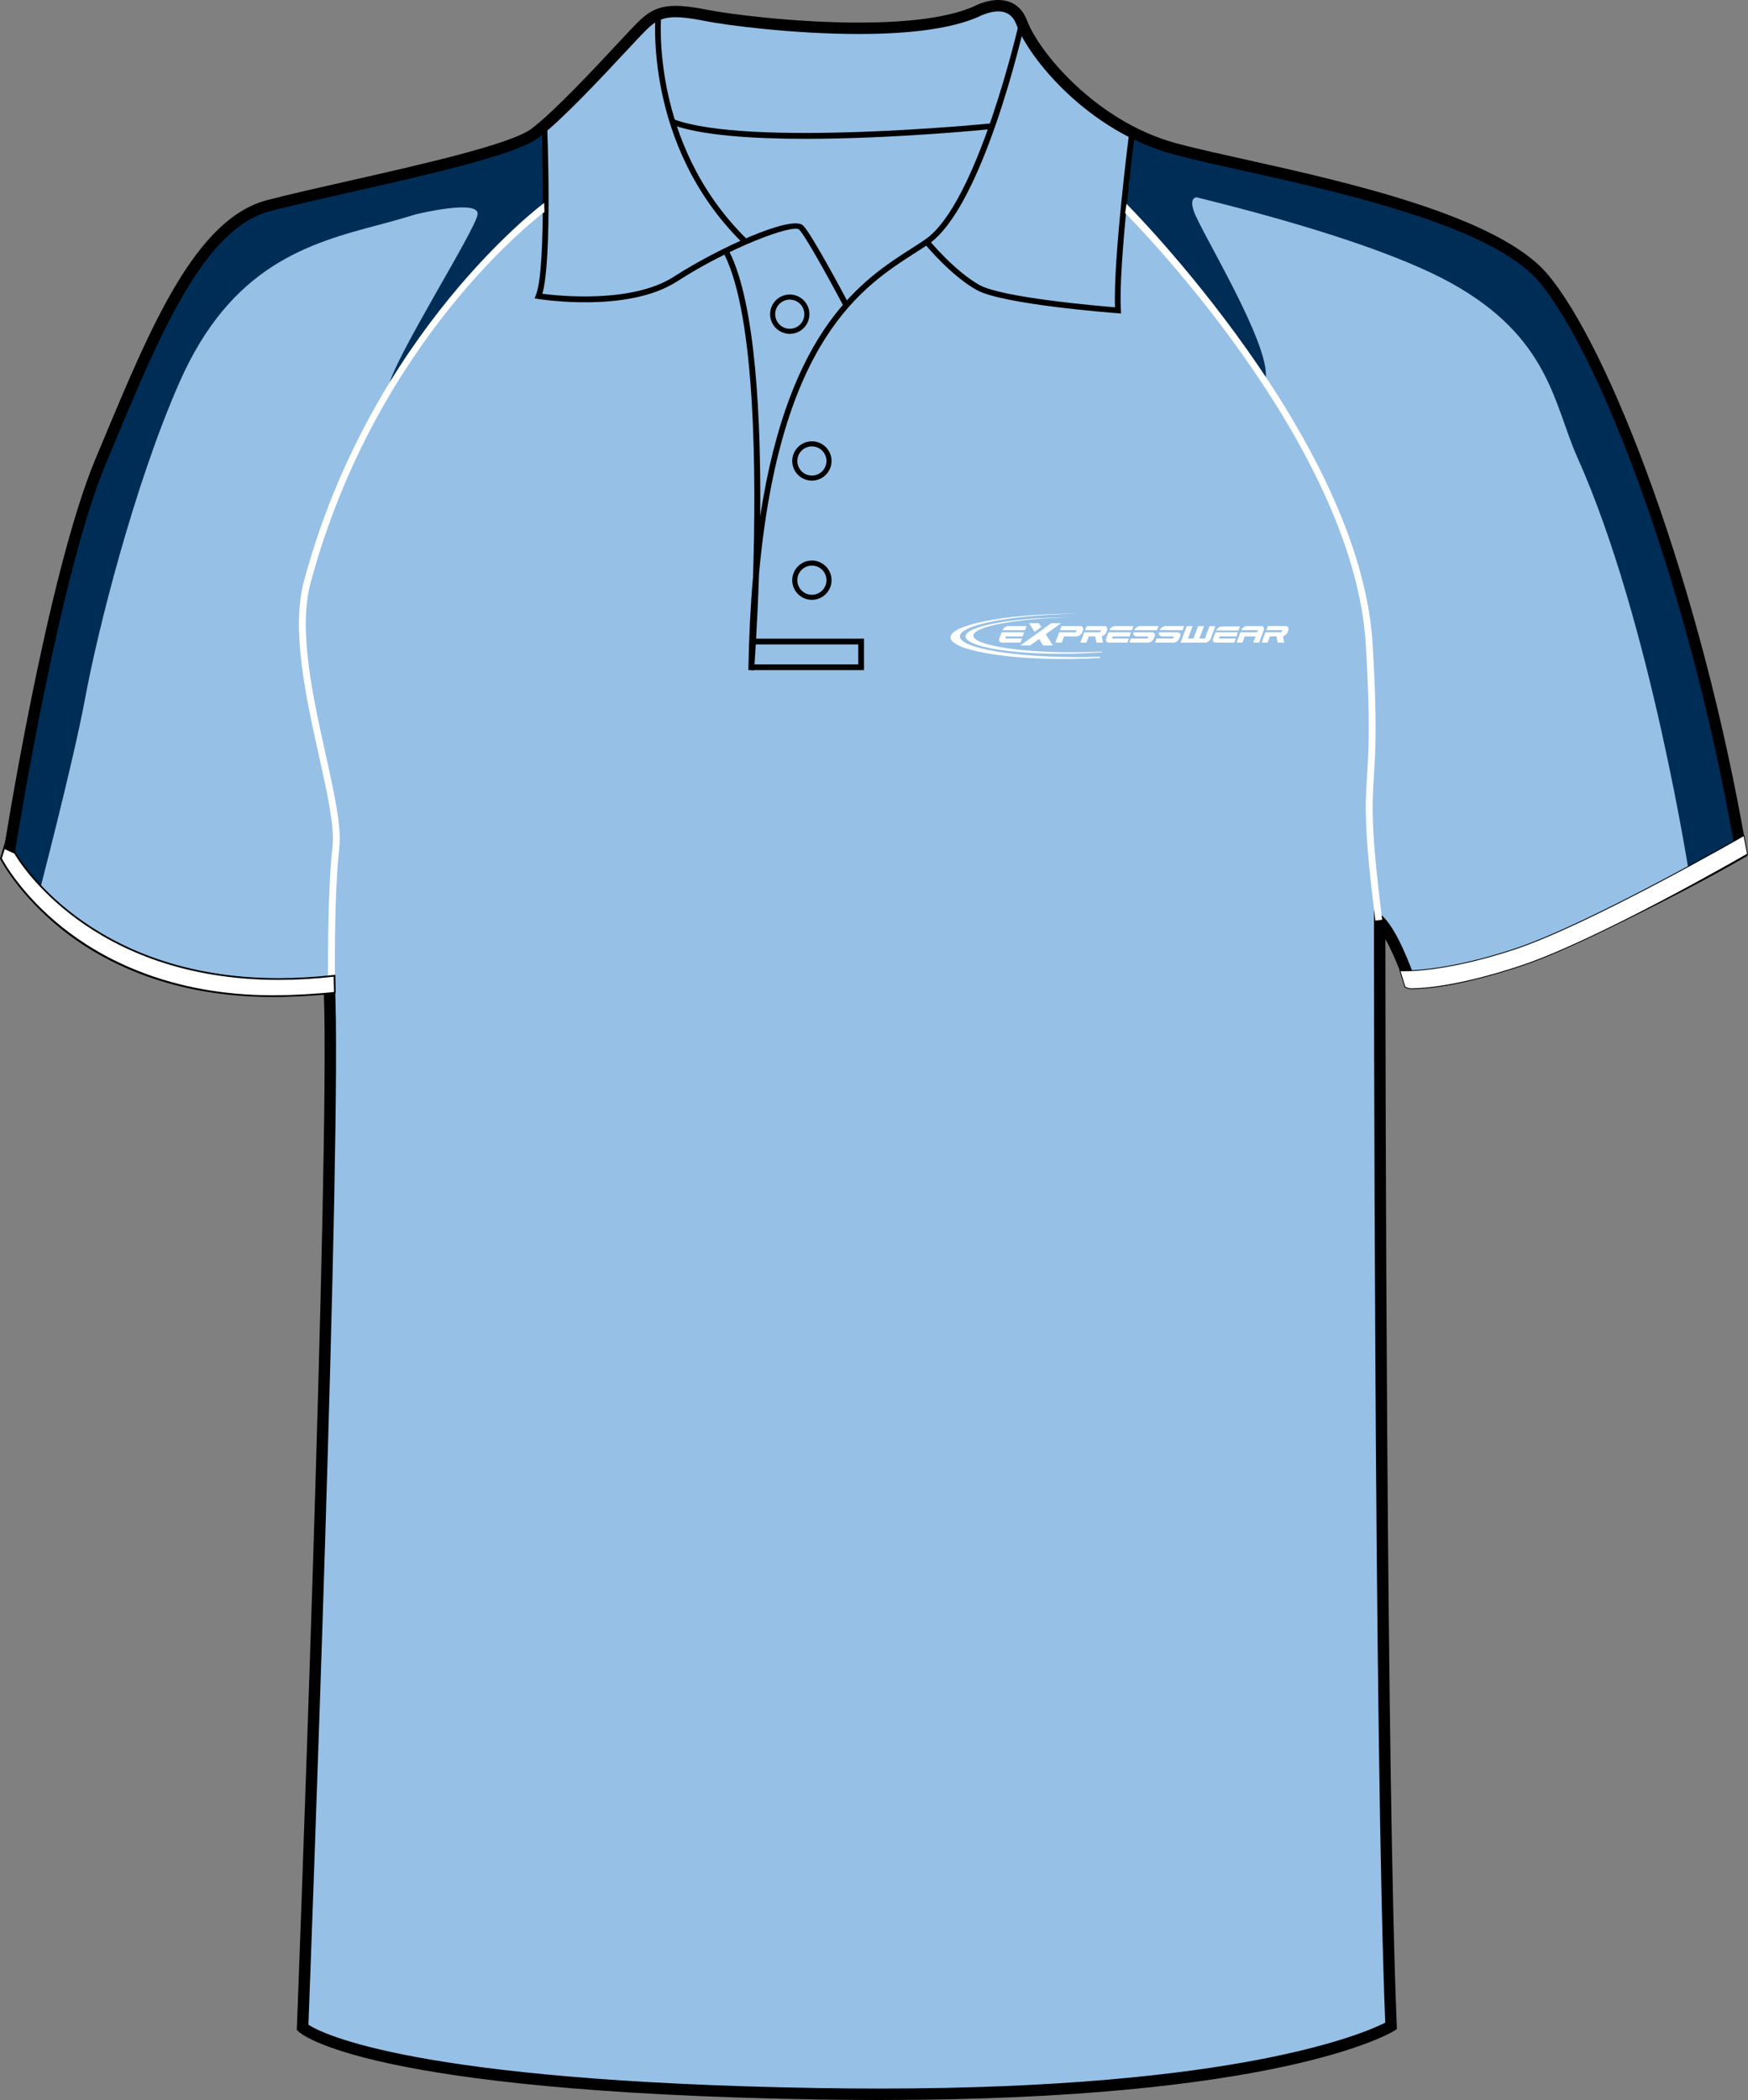 <?xml version="1.0" encoding="utf-8"?>
<!-- Generator: Adobe Illustrator 15.1.0, SVG Export Plug-In . SVG Version: 6.00 Build 0)  -->
<!DOCTYPE svg PUBLIC "-//W3C//DTD SVG 1.1//EN" "http://www.w3.org/Graphics/SVG/1.1/DTD/svg11.dtd">
<svg version="1.1" id="Layer_1" xmlns="http://www.w3.org/2000/svg" xmlns:xlink="http://www.w3.org/1999/xlink" x="0px" y="0px"
	 width="666.003px" height="800.002px" viewBox="0 0 666.003 800.002" enable-background="new 0 0 666.003 800.002"
	 xml:space="preserve">
<rect x="0" y="0" width="666.003" height="800.002" fill="#808080" stroke="none"/>
<g id="side" display="none">
</g>
<g id="back" display="none">
</g>
<g id="front">
	<path id="primary" fill="#96C0E6" d="M125.446,376.729c0,0-90.335,9.721-122.319-48.589c0,0,16.462-106.569,35.313-151.524
		c18.852-44.954,36.251-89.912,63.806-97.16c27.553-7.25,89.909-18.85,101.507-27.549c11.602-8.702,34.801-34.804,40.604-40.603
		c5.801-5.802,10.152-7.255,24.65-4.353c14.501,2.9,76.857,10.154,102.96-1.449c0,0,13.053-7.25,17.402,4.35
		c4.35,11.601,26.102,39.153,58.002,47.853c31.902,8.702,117.449,21.751,140.658,49.303
		c23.207,27.552,58.012,117.461,75.406,218.968c0,0-89.91,52.203-126.156,49.302c0,0-5.807-17.399-11.605-23.201
		c0,0,0,316.421,4.35,420.827c0,0-46.396,28.711-218.956,25.813c-172.564-2.9-195.768-25.23-195.768-25.23
		S128.345,433.288,125.446,376.729z"/>
	<path id="primary_1_" fill="#96C0E6" d="M250.947,5.693c0,0-0.872,27.415,7.396,47.866c8.271,20.452,25.673,38.728,25.673,38.728
		s-21.757,9.574-31.767,16.971c-10.01,7.396-46.127,3.48-46.127,3.48s4.353-57.876,1.306-63.531
		C207.429,49.207,244.852,9.174,250.947,5.693z"/>
	<path id="primary_2_" fill="#96C0E6" d="M391.063,12.221c0,0,16.537,28.284,40.471,38.728c0,0-6.527,52.218-6.096,67.448
		c0,0-41.336-3.48-50.039-6.963c-8.705-3.483-22.191-18.276-22.191-18.276s14.357-13.49,19.582-31.767
		c5.221-18.276,13.926-43.08,13.926-43.08S389.759,12.657,391.063,12.221z"/>
	<path id="primary_3_" fill="#96C0E6" d="M250.947,5.693c0,0,10.985-0.436,36.77,3.154s72.778,1.958,78.979-1.306
		c6.201-3.264,17.949-7.506,21.215-0.653c3.264,6.853,0.979,8.159,0.979,8.159l-12.399,33.289c0,0-58.744,3.917-68.861,3.917
		s-51.564-5.222-51.564-5.222S250.73,23.427,250.947,5.693z"/>
	<g id="secondary">
		<path fill="#002D56" d="M430.009,69.224c0,0,84.854,17.624,122.712,38.511c37.857,20.888,39.275,46.422,48.301,66.579
			c28.068,62.662,43.08,161.876,43.08,161.876l20.234-12.402c0,0-26.762-112.269-44.385-156.001
			c-17.623-43.733-31.332-65.925-49.607-75.064c-18.275-9.138-68.537-23.498-88.77-28.72c-20.234-5.222-50.041-13.055-50.041-13.055
			L430.009,69.224z"/>
		<path fill="#002D56" d="M459.382,75.752c0,0-7.182-3.264-4.57,4.569c2.612,7.833,29.373,50.913,27.414,63.967
			c0,0-41.121-56.134-53.521-66.578l1.959-10.443L459.382,75.752z"/>
		<path fill="#002D56" d="M207.429,64.656c0,0-35.247,13.707-62.662,20.887c-27.415,7.18-56.785,15.666-76.367,60.051
			c-17.416,39.475-31.332,95.298-35.901,120.102c-4.569,24.803-18.276,77.021-18.276,77.021S2.473,325.746,3.126,322.483
			c0.653-3.263,21.67-111.146,35.313-146.956c13.643-35.808,37.793-84.11,54.764-93.248c16.971-9.138,44.385-11.749,44.385-11.749
			s66.581-17.84,69.842-21.323c3.263-3.483,0,0,0,0L207.429,64.656"/>
		<path fill="#002D56" d="M158.475,81.626c0,0,24.151-5.875,23.498,0c-0.651,5.875-32.636,56.135-33.94,65.925c-1.307,9.791,0,0,0,0
			s30.023-46.56,59.396-66.795v-16.1C207.429,64.656,180.668,69.224,158.475,81.626z"/>
	</g>
	<g id="Layer_4">
		<path fill="none" stroke="#FFFFFF" stroke-width="1.666" stroke-miterlimit="10" d="M521.686,295.522"/>
		<path d="M306.961,52.886c-20.312,0-39.932-1.293-51.021-5.4l0.754-2.039c28.798,10.663,119.859,1.663,120.779,1.569l0.219,2.165
			C375.353,49.413,340.241,52.886,306.961,52.886z"/>
	</g>
	<path d="M335.095,800.002c-7.833,0-15.932-0.068-24.071-0.205c-171.451-2.883-196.267-24.9-197.238-25.838l-0.703-0.678
		l0.037-0.975c0.127-3.354,12.673-331.775,10.261-394.164c-3.438,0.45-10.29,1.157-19.28,1.157
		c-26.987,0-76.236-6.643-102.84-51.132l-0.401-0.674l0.118-0.775c0.166-1.071,16.723-107.351,35.456-152.033l2.987-7.138
		c18.07-43.274,35.138-84.145,62.271-91.282c8.05-2.12,19.123-4.622,30.846-7.272c27.646-6.25,62.059-14.026,69.909-19.916
		c8.549-6.413,23.958-22.925,33.164-32.788c3.199-3.428,5.728-6.139,7.202-7.614c4.081-4.081,7.783-6.442,14.647-6.442
		c3.078,0,6.882,0.476,11.971,1.494c7.626,1.525,32.733,4.873,57.656,4.873c19.974,0,34.773-2.077,43.994-6.175
		C371.093,2.411,375.484,0,380.318,0c3.688,0,8.605,1.387,11.082,7.998c4.393,11.703,26.143,38.227,56.537,46.52
		c6.682,1.822,15.717,3.832,26.172,6.159c38.548,8.577,96.794,21.54,115.581,43.84c23.559,27.976,58.387,117.917,75.887,220
		l0.254,1.489l-1.309,0.76c-3.598,2.091-91.059,52.502-127.426,49.591l-1.436-0.113l-0.453-1.366
		c-0.047-0.13-3.387-10.065-7.369-17.106c0.039,46.578,0.402,319.252,4.346,413.956l0.057,1.271l-1.08,0.668
		C529.426,774.736,486.829,800.002,335.095,800.002z M117.51,771.328c5.063,3.281,40.022,21.535,193.588,24.115
		c8.117,0.137,16.191,0.203,23.997,0.203c137.213,0,185.171-21.266,192.694-25.102c-4.248-104.625-4.297-416.409-4.297-419.561
		v-5.25l3.713,3.71c5.162,5.162,10.105,18.302,11.648,22.651c33.656,1.22,111.143-42.069,122.178-48.349
		c-17.455-100.729-51.596-189.035-74.668-216.431C568.53,86.141,511.139,73.371,473.17,64.919
		c-10.514-2.339-19.594-4.36-26.373-6.208c-32.293-8.809-54.666-36.383-59.467-49.188c-1.309-3.483-3.6-5.174-7.012-5.174
		c-3.66,0-7.264,1.945-7.303,1.963c-9.949,4.434-25.346,6.637-45.929,6.637c-25.247,0-50.75-3.404-58.511-4.956
		c-14.133-2.825-17.501-1.428-22.688,3.757c-1.42,1.421-3.927,4.107-7.099,7.506c-9.907,10.613-24.877,26.654-33.734,33.3
		c-8.598,6.448-42.048,14.009-71.562,20.678c-11.686,2.642-22.721,5.135-30.697,7.235c-25.054,6.592-41.72,46.5-59.364,88.752
		l-2.988,7.146C22.755,218.554,6.941,316.839,5.399,326.604c25.594,42.046,72.771,48.342,98.7,48.342
		c12.468,0,20.889-1.438,20.974-1.451l2.417-0.421l0.126,2.452C130.408,429.898,118.34,749.496,117.51,771.328z"/>
	<path d="M321.348,116.513c-3.813-7.201-14.276-26.456-16.859-29.038c-2.265-2.256-26.555,6.816-46.494,19.72
		c-18.624,12.052-51.574,6.911-52.968,6.687l-1.344-0.217l0.503-1.261c4.217-10.538,2.12-64.266,2.102-64.809l2.172-0.085
		c0.085,2.15,1.995,51.126-1.815,64.403c6.28,0.82,34.245,3.757,50.167-6.543c16.396-10.607,44.919-23.73,49.214-19.43
		c3.34,3.34,16.679,28.488,17.244,29.559L321.348,116.513z"/>
	<path d="M282.742,92.373c-37.718-37.324-32.997-86.852-32.945-87.348l2.162,0.227c-0.05,0.486-4.646,49.007,32.31,85.575
		L282.742,92.373z"/>
	<path d="M287.311,255.364l-2.173-0.102c0.214-12.893,0.822-24.681,1.772-35.492c1.256-38.903,0.996-98.998-10.903-122.789
		l1.944-0.974c10.019,20.04,12.018,63.979,11.695,100.677c11.021-72.157,39.401-90.348,57.732-102.092
		c1.822-1.167,3.535-2.266,5.113-3.344c20.07-13.737,35.65-82.037,35.811-82.727l2.121,0.478
		c-0.639,2.846-15.926,69.828-36.703,84.042c-1.592,1.089-3.326,2.201-5.168,3.378c-19.716,12.634-51.251,32.833-59.371,122.311
		C288.531,238.906,287.44,253.667,287.311,255.364z"/>
	<path d="M427.14,119.425l-1.246-0.094c-1.785-0.133-43.854-3.344-53.736-8.833c-9.855-5.478-19.484-17.169-19.891-17.666
		l1.688-1.375c0.096,0.117,9.771,11.866,19.264,17.138c8.559,4.757,44.482,7.888,51.613,8.47c-0.73-18.311,5.25-65.432,5.51-67.474
		l2.158,0.274c-0.066,0.51-6.502,51.213-5.434,68.312L427.14,119.425z"/>
	<path fill="none" stroke="#010101" stroke-width="1.666" stroke-miterlimit="10" d="M276.981,96.493"/>
	<polygon points="329.184,255.28 286.198,255.28 286.198,253.105 327.009,253.105 327.009,245.493 286.768,245.493 286.768,243.318 
		329.184,243.318 	"/>
	<path d="M309.337,228.513c-4.128,0-7.488-3.359-7.488-7.487c0-4.13,3.36-7.491,7.488-7.491c4.127,0,7.487,3.361,7.487,7.491
		C316.822,225.156,313.464,228.513,309.337,228.513z M309.337,215.47c-3.063,0-5.555,2.492-5.555,5.556s2.491,5.553,5.555,5.553
		c3.064,0,5.553-2.491,5.553-5.553C314.89,217.962,312.4,215.47,309.337,215.47z"/>
	<path d="M309.337,183.102c-4.128,0-7.488-3.36-7.488-7.491c0-4.128,3.36-7.488,7.488-7.488c4.127,0,7.487,3.36,7.487,7.488
		C316.822,179.742,313.464,183.102,309.337,183.102z M309.337,170.058c-3.063,0-5.555,2.491-5.555,5.553
		c0,3.065,2.491,5.556,5.555,5.556c3.064,0,5.553-2.494,5.553-5.556S312.4,170.058,309.337,170.058z"/>
	<path d="M300.909,127.182c-4.131,0-7.489-3.36-7.489-7.491c0-4.128,3.36-7.489,7.489-7.489c4.126,0,7.487,3.361,7.487,7.489
		C308.393,123.822,305.035,127.182,300.909,127.182z M300.909,114.138c-3.063,0-5.56,2.491-5.56,5.554
		c0,3.064,2.494,5.556,5.56,5.556c3.062,0,5.553-2.494,5.553-5.556C306.462,116.63,303.971,114.138,300.909,114.138z"/>
	<path d="M537.656,376.826c-1.113,0-1.895-0.434-2.225-0.614c-0.049-0.027-0.082-0.047-0.105-0.059l-0.221-0.021l0.004-0.192
		l-1.938-6.348l0.492,0.052l0,0c0,0,0.502,0.035,1.486,0.035c5.012,0,19.094-0.797,41.576-8.178
		c28.396-9.326,86.863-42.879,87.441-43.215l0.396-0.227l1.438,7.368l-0.201,0.117c-2.344,1.353-57.754,33.232-86.836,42.78
		C555.592,375.999,542.291,376.826,537.656,376.826z M535.694,375.607c0.02,0.01,0.039,0.021,0.061,0.033
		c0.311,0.172,0.959,0.535,1.902,0.535c4.604,0,17.816-0.825,41.107-8.475c28.441-9.338,82.18-40.116,86.512-42.609l-1.17-6.014
		c-5.213,2.979-59.947,34.104-87.172,43.044c-22.572,7.412-36.732,8.211-41.779,8.211c-0.459,0-0.818-0.005-1.08-0.017
		L535.694,375.607z"/>
	<g id="tertiary">
		<path fill="#FFFFFF" d="M125.025,375.536c-0.007-0.332-0.499-33.537,1.659-52.969c0.845-7.578-1.943-20.146-5.176-34.699
			c-5.003-22.543-10.671-48.093-5.663-66.645c25.563-94.691,90.829-143.429,91.484-143.913l0.104,3.443
			c-0.648,0.476-63.75,47.377-89.063,141.151c-4.84,17.933,0.755,43.148,5.691,65.398c3.278,14.781,6.108,27.543,5.222,35.553
			c-2.143,19.271-1.65,52.31-1.646,52.642L125.025,375.536z"/>
		<path fill="#FFFFFF" d="M524.01,350.709c-4.395-35.381-3.869-43.693-3.145-55.198c0.574-9.096,1.291-20.417-0.48-49.941
			c-4.635-77.278-90.8-163.5-91.683-164.378l0.488-3.535c0.893,0.885,89.106,89.499,93.8,167.759
			c1.777,29.686,1.059,41.096,0.482,50.262c-0.717,11.363-1.232,19.572,3.131,54.712L524.01,350.709z"/>
		<path fill="#FFFFFF" d="M537.656,376.5c-1.313,0-2.117-0.648-2.234-0.658l-1.795-5.875c0.105,0.01,15.32,0.997,43.205-8.159
			c28.506-9.36,86.941-42.918,87.504-43.245l1.307,6.692c-2.322,1.34-57.629,33.185-86.771,42.753
			C555.684,375.625,542.5,376.5,537.656,376.5z"/>
		<path fill="#FFFFFF" d="M104.037,379.489c-76.716,0-103.4-51.877-103.688-52.438l1.798-5.875c0,0.002,0,2.12,0,2.123l3.556,1.612
			c1.248,2.404,33.303,56.902,121.731,46.805l0.144,6.467C120.04,379.046,110.794,379.489,104.037,379.489z"/>
	</g>
	<path d="M104.037,379.816c-76.08,0-102.872-50.469-103.976-52.615L0,327.084l2.472-8.092v4.096l3.47,1.569l0.052,0.102
		c0.247,0.48,26.876,47.876,100.189,47.876c6.851,0,13.986-0.421,21.218-1.246l0.354-0.042l0.154,7.123l-0.294,0.035
		C120.655,379.305,111.398,379.816,104.037,379.816z M0.703,327.017c0.752,1.421,7.58,13.841,23.037,26.208
		c14.788,11.833,40.723,25.938,80.298,25.938c7.235,0,16.303-0.499,23.209-1.271l-0.125-5.812c-7.134,0.8-14.175,1.208-20.938,1.208
		c-72.046,0-99.293-45.626-100.714-48.127l-3.648-1.652v-0.147L0.703,327.017z"/>
	<g>
		<path fill="#FFFFFF" d="M404.241,237.422h-3.721l-11.797,8.488h3.727l3.438-2.477l1.564,2.477h3.723l-2.729-4.32L404.241,237.422
			L404.241,237.422z M392.099,237.422h3.725l0.912,1.439l-2.557,1.851L392.099,237.422L392.099,237.422z"/>
		<g>
			<path fill="#FFFFFF" d="M471.833,240.184l0.582-1.533h-6.926c-0.412,0-0.83,0.16-1.254,0.473
				c-0.389,0.294-0.668,0.649-0.838,1.062C466.21,240.187,469.019,240.184,471.833,240.184L471.833,240.184z"/>
			<g>
				<path fill="#FFFFFF" d="M459.173,244.826c0.412,0,0.836-0.162,1.264-0.482c0.42-0.324,0.723-0.714,0.895-1.173l1.748-4.642
					h-2.229l-1.785,4.733h-2.117l1.785-4.733h-2.229l-1.785,4.733h-2.115l1.783-4.733h-2.227l-2.373,6.296L459.173,244.826
					L459.173,244.826z"/>
				<path fill="#FFFFFF" d="M486.353,242.432l0.475,2.384h2.459l-0.467-2.444c0.699-0.175,1.449-0.75,1.727-1.47l0.273-0.738
					c0.178-0.453,0.17-0.844-0.029-1.173c-0.174-0.324-0.482-0.483-0.936-0.483h-6.803l-0.59,1.577h6.078l-0.309,0.784
					c-1.18,0-4.58,0-6.064,0l-1.48,3.937h2.289l0.898-2.376h2.479V242.432z"/>
				<path fill="#FFFFFF" d="M464.433,243.242l0.297-0.791h6.355l0.596-1.585c-2.871,0-5.721,0.01-8.582,0.01l-0.855,2.277
					c-0.17,0.462-0.162,0.851,0.012,1.172c0.172,0.324,0.473,0.483,0.912,0.483h7.105l0.592-1.567L464.433,243.242L464.433,243.242z
					"/>
				<path fill="#FFFFFF" d="M474.249,242.446l-0.883,2.36h-2.229l1.482-3.934h3.534h2.832l0.313-0.799h-6.381
					c0.17-0.421,0.461-0.784,0.857-1.083c0.43-0.321,0.854-0.483,1.273-0.483h5.523c0.424,0,0.723,0.162,0.896,0.483
					c0.172,0.316,0.178,0.685,0.027,1.104l-1.771,4.713h-2.209l0.877-2.36L474.249,242.446L474.249,242.446z"/>
			</g>
		</g>
		<g>
			<path fill="#FFFFFF" d="M382.968,243.246l0.299-0.791h6.359l0.592-1.582c-2.867,0-5.719,0.008-8.582,0.008l-0.854,2.277
				c-0.171,0.461-0.166,0.853,0.012,1.174c0.17,0.321,0.477,0.483,0.91,0.483h7.109l0.588-1.569H382.968L382.968,243.246z
				 M390.569,240.082l0.588-1.569h-7.078c-0.422,0-0.854,0.162-1.279,0.486c-0.398,0.301-0.684,0.663-0.857,1.086
				C384.81,240.085,387.688,240.082,390.569,240.082L390.569,240.082z"/>
			<path fill="#FFFFFF" d="M406.677,242.451h1.422h1.92c0.482,0,0.949-0.165,1.402-0.486c0.471-0.329,0.75-0.609,0.926-1.053
				l0.283-0.75c0.162-0.448,0.137-0.834-0.082-1.163c-0.209-0.324-0.557-0.486-1.041-0.486h-7.072l-0.592,1.567h6.334l-0.322,0.804
				c-1.129,0-4.641,0-6.313,0l-1.479,3.929h2.482l0.883-2.365h1.248V242.451L406.677,242.451z"/>
			<path fill="#FFFFFF" d="M417.296,242.439l0.471,2.384h2.461l-0.465-2.444c0.707-0.175,1.449-0.749,1.727-1.47l0.273-0.738
				c0.178-0.455,0.168-0.847-0.031-1.173c-0.166-0.324-0.48-0.486-0.936-0.486h-6.795l-0.602,1.577h6.076l-0.303,0.784
				c-1.178,0-4.582,0-6.066,0l-1.482,3.937h2.291l0.896-2.374h2.484L417.296,242.439L417.296,242.439z"/>
			<path fill="#FFFFFF" d="M423.681,243.246l0.297-0.791h6.361l0.596-1.582c-2.869,0-5.721,0.008-8.586,0.008l-0.852,2.277
				c-0.174,0.461-0.168,0.853,0.01,1.174c0.17,0.321,0.475,0.483,0.908,0.483h7.111l0.59-1.569H423.681L423.681,243.246z
				 M431.278,240.082l0.594-1.569h-7.084c-0.43,0-0.854,0.162-1.279,0.486c-0.396,0.301-0.684,0.663-0.857,1.086
				C425.526,240.085,428.401,240.082,431.278,240.082L431.278,240.082z"/>
			<path fill="#FFFFFF" d="M437.546,242.451h-4.602c-0.232,0-0.434-0.11-0.602-0.207c-0.164-0.102-0.297-0.219-0.395-0.366
				c-0.094-0.145-0.141-0.314-0.152-0.504c-0.01-0.154,0.021-0.318,0.065-0.499c2.319,0,4.634,0,6.944,0
				c0.244,0,0.455,0.078,0.641,0.154c0.184,0.075,0.328,0.175,0.432,0.3s0.164,0.277,0.184,0.454
				c0.021,0.179-0.014,0.379-0.102,0.602l-0.267,0.668c-0.173,0.449-0.507,0.95-0.956,1.279c-0.449,0.321-0.908,0.483-1.373,0.483
				h-7.037l0.576-1.574h6.293L437.546,242.451L437.546,242.451z M432.128,240.087c0.154-0.419,0.465-0.783,0.881-1.088
				c0.451-0.332,0.91-0.494,1.369-0.494h7.059l-0.594,1.584C437.933,240.09,435.029,240.087,432.128,240.087L432.128,240.087z"/>
			<path fill="#FFFFFF" d="M447.279,242.451h-4.6c-0.23,0-0.434-0.11-0.602-0.207c-0.164-0.102-0.298-0.219-0.391-0.366
				c-0.088-0.145-0.143-0.314-0.157-0.504c-0.011-0.154,0.021-0.318,0.069-0.499c2.322,0,4.633,0,6.949,0
				c0.238,0,0.449,0.078,0.631,0.154c0.185,0.075,0.33,0.175,0.435,0.3c0.105,0.125,0.166,0.277,0.185,0.454
				c0.02,0.179-0.016,0.379-0.098,0.602l-0.27,0.668c-0.176,0.449-0.508,0.95-0.963,1.279c-0.447,0.321-0.906,0.483-1.371,0.483
				h-7.033l0.578-1.574h6.287L447.279,242.451L447.279,242.451z M441.858,240.087c0.162-0.419,0.467-0.783,0.891-1.088
				c0.449-0.332,0.908-0.494,1.367-0.494h7.057l-0.592,1.584C447.667,240.09,444.769,240.087,441.858,240.087L441.858,240.087z"/>
		</g>
		<path fill="#FFFFFF" d="M405.792,235.197c0.762-0.005,1.521-0.008,2.273-0.005c-20.705,0.384-37.203,3.428-37.203,6.961
			c0,3.669,17.811,6.512,39.646,6.332c3.256-0.029,6.424-0.124,9.459-0.271l-0.098,0.24c-4.354,0.358-9.107,0.575-14.078,0.616
			c-20.883,0.176-37.916-2.798-37.916-6.618C367.876,238.628,384.909,235.372,405.792,235.197L405.792,235.197z"/>
		<path fill="#FFFFFF" d="M407.515,233.799c0.918-0.009,1.826-0.012,2.73-0.005c-24.775,0.469-44.518,4.246-44.518,8.639
			c0,4.564,21.309,8.107,47.432,7.89c2.041-0.018,4.055-0.055,6.029-0.118l-0.182,0.465c-3.676,0.214-7.523,0.344-11.488,0.379
			c-24.98,0.209-45.361-3.497-45.361-8.246S382.532,234.006,407.515,233.799L407.515,233.799z"/>
	</g>
</g>
</svg>
